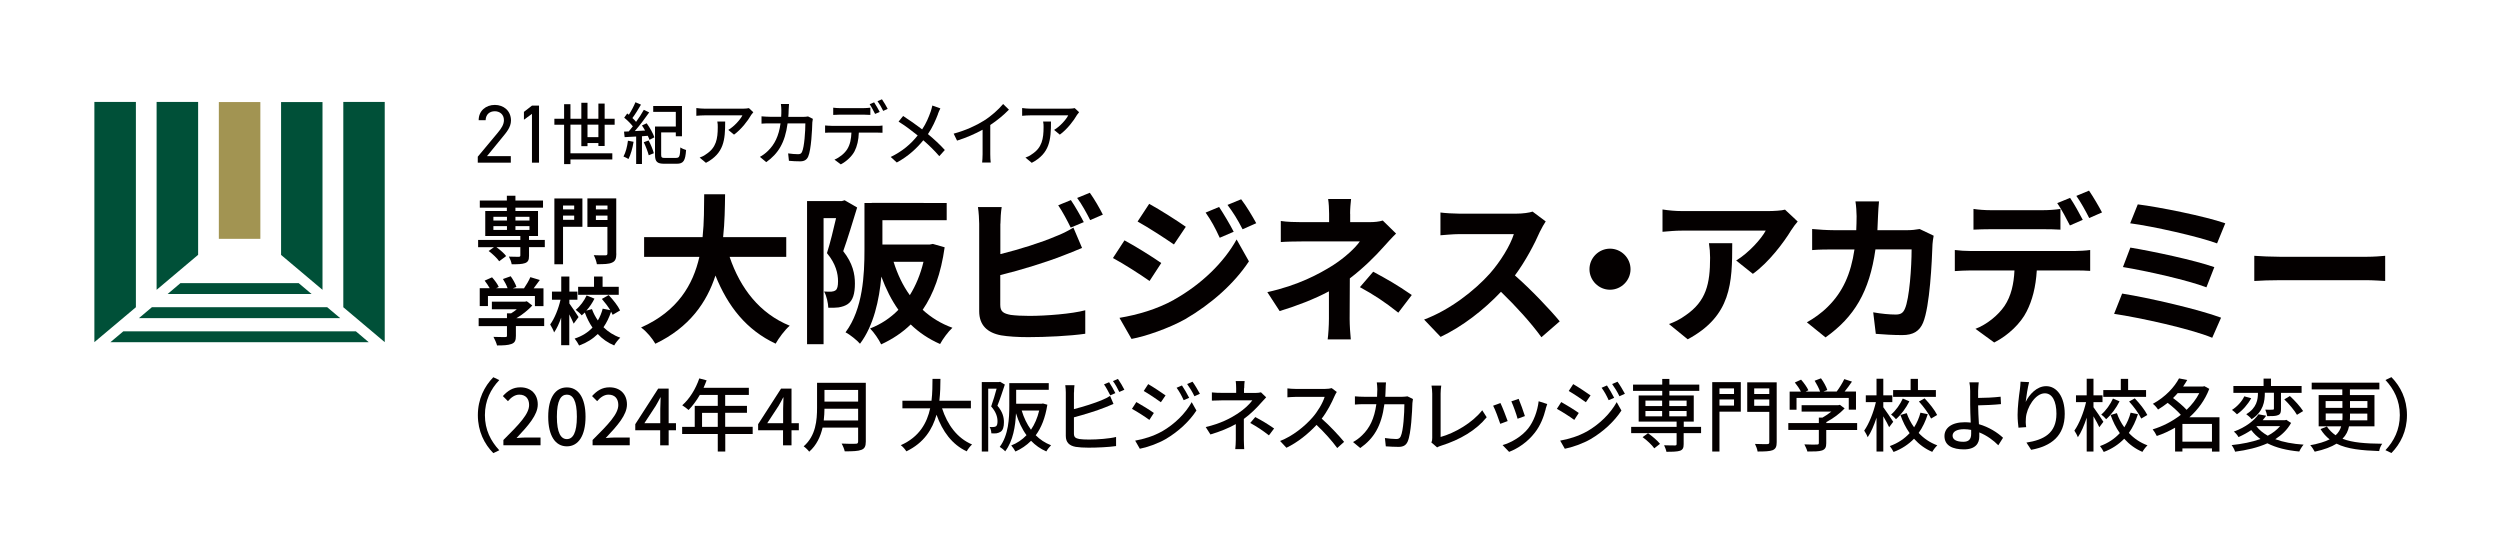 <?xml version="1.0" encoding="UTF-8"?><svg id="_レイヤー_1" xmlns="http://www.w3.org/2000/svg" width="280" height="62" xmlns:xlink="http://www.w3.org/1999/xlink" viewBox="0 0 280 62"><defs><style>.cls-1{clip-path:url(#clippath);}.cls-2{fill:none;}.cls-2,.cls-3,.cls-4,.cls-5{stroke-width:0px;}.cls-3{fill:#a29452;}.cls-4{fill:#040000;}.cls-5{fill:#005038;}</style><clipPath id="clippath"><rect class="cls-2" x=".15" y="1" width="279.71" height="60"/></clipPath></defs><g class="cls-1"><path class="cls-4" d="m81.72,28.78c1.19,3.51,3.36,6.33,6.73,7.7-.54.45-1.24,1.4-1.58,2.01-3.26-1.53-5.34-4.15-6.74-7.63-.97,3-2.91,5.81-6.73,7.64-.34-.59-.97-1.37-1.6-1.82,4.12-1.83,5.83-4.82,6.53-7.91h-6.19v-2.21h6.55c.18-1.69.16-3.33.18-4.8h2.34c-.02,1.48-.04,3.13-.22,4.8h7.07v2.21h-6.33Z"/><path class="cls-4" d="m96,23.24c-.47,1.53-1.06,3.49-1.56,4.89,1.08,1.37,1.31,2.57,1.31,3.62,0,1.15-.23,1.91-.79,2.3-.29.2-.63.31-1.04.38-.31.04-.74.05-1.15.04-.02-.5-.18-1.31-.47-1.82.32.02.56.02.79.02.2-.02.36-.06.5-.16.2-.14.27-.5.27-1.01,0-.83-.23-1.94-1.24-3.15.36-1.13.74-2.7,1.02-3.92h-1.4v14.12h-1.85v-16.03h3.9l.31-.09,1.4.81Zm9.8,4.46c-.41,2.93-1.24,5.22-2.46,7,.94.86,2.05,1.55,3.33,2.01-.47.43-1.08,1.26-1.38,1.82-1.28-.56-2.37-1.3-3.29-2.19-.95.92-2.05,1.65-3.31,2.23-.25-.54-.81-1.35-1.24-1.78,1.21-.47,2.27-1.17,3.17-2.09-.77-1.08-1.4-2.34-1.91-3.72-.23,2.61-.86,5.5-2.39,7.52-.32-.38-1.17-1.06-1.62-1.28,1.96-2.63,2.12-6.47,2.12-9.25v-5.23h.81v-.02h1.2l7.2.02v1.92h-7.2v2.73h5.29l.36-.07,1.33.38Zm-5.72,1.62c.43,1.37,1.02,2.64,1.82,3.74.67-1.08,1.19-2.32,1.53-3.74h-3.35Z"/><path class="cls-4" d="m112.04,25.06v3.4c2.12-.52,4.62-1.31,6.22-2,.65-.25,1.26-.54,1.96-.97l.97,2.28c-.7.29-1.51.63-2.11.85-1.82.72-4.71,1.62-7.05,2.19v3.33c0,.77.36.97,1.17,1.13.54.07,1.28.11,2.09.11,1.87,0,4.78-.23,6.26-.63v2.63c-1.69.25-4.43.38-6.4.38-1.17,0-2.25-.07-3.02-.2-1.56-.29-2.46-1.15-2.46-2.7v-9.8c0-.4-.05-1.33-.14-1.87h2.66c-.09.54-.14,1.37-.14,1.87m9.33-.18l-1.46.61c-.36-.74-.92-1.8-1.4-2.5l1.42-.58c.45.66,1.1,1.8,1.44,2.46m2.14-.83l-1.42.61c-.38-.76-.95-1.8-1.46-2.48l1.42-.58c.49.67,1.15,1.82,1.46,2.45"/><path class="cls-4" d="m130.06,29.46l-1.31,2.01c-1.02-.72-2.89-1.92-4.1-2.57l1.29-1.98c1.22.65,3.2,1.89,4.12,2.54m1.44,4.1c3.06-1.71,5.58-4.17,7-6.74l1.38,2.45c-1.65,2.5-4.21,4.77-7.14,6.48-1.83,1.02-4.43,1.92-6.01,2.21l-1.35-2.36c2.02-.34,4.17-.95,6.12-2.03m1.31-8.17l-1.33,1.98c-1.01-.7-2.88-1.91-4.07-2.57l1.3-1.98c1.19.65,3.17,1.91,4.1,2.57m5.36.56l-1.56.67c-.52-1.13-.94-1.91-1.58-2.82l1.51-.63c.5.76,1.22,1.96,1.64,2.79m2.52-.97l-1.53.68c-.58-1.13-1.02-1.83-1.69-2.73l1.53-.63c.56.72,1.26,1.89,1.69,2.68"/><path class="cls-4" d="m151.22,23.94v.94h2.16c.56,0,1.06-.05,1.49-.18l1.49,1.46c-.47.45-1.01,1.06-1.4,1.49-.92,1.04-2.28,2.39-3.78,3.53,0,1.44-.02,3.4-.02,4.53,0,.72.07,1.75.13,2.3h-2.59c.07-.5.14-1.58.14-2.3v-3.08c-1.66.88-3.58,1.62-5.52,2.21l-1.38-2.12c3.47-.77,5.77-2.02,7.34-3,1.39-.9,2.5-1.94,3.02-2.68h-6.51c-.65,0-1.78.02-2.34.07v-2.36c.68.11,1.67.13,2.3.13h3.11v-.94c0-.56-.04-1.21-.11-1.65h2.57c-.05.43-.11,1.1-.11,1.65m1.1,8.22l1.49-1.73c1.65.9,2.59,1.42,4.32,2.61l-1.51,1.98c-1.56-1.24-2.73-2-4.3-2.86"/><path class="cls-4" d="m172.49,25.9c-.61,1.4-1.62,3.33-2.82,4.95,1.78,1.55,3.96,3.85,5.02,5.14l-2.05,1.78c-1.17-1.62-2.84-3.45-4.53-5.09-1.91,2.02-4.3,3.88-6.76,5.05l-1.85-1.94c2.9-1.08,5.68-3.27,7.37-5.16,1.19-1.35,2.28-3.13,2.68-4.41h-6.1c-.75,0-1.75.11-2.12.13v-2.55c.48.07,1.58.13,2.12.13h6.35c.77,0,1.49-.11,1.85-.23l1.47,1.1c-.14.2-.47.76-.63,1.11"/><path class="cls-4" d="m182.62,30.15c0,1.26-1.04,2.3-2.3,2.3s-2.3-1.04-2.3-2.3,1.04-2.3,2.3-2.3,2.3,1.04,2.3,2.3"/><path class="cls-4" d="m200.64,25.74c-.84,1.4-2.55,3.67-4.32,4.93l-1.87-1.49c1.44-.88,2.84-2.46,3.31-3.35h-9.37c-.76,0-1.35.06-2.19.13v-2.5c.68.11,1.44.18,2.19.18h9.69c.5,0,1.49-.05,1.84-.16l1.42,1.33c-.2.23-.54.67-.7.94m-11.62,12.25l-2.1-1.71c.58-.2,1.22-.5,1.89-.99,2.28-1.58,2.72-3.49,2.72-6.44,0-.56-.04-1.04-.13-1.62h2.61c0,4.46-.09,8.13-4.98,10.76"/><path class="cls-4" d="m210.34,24.16c-.02.56-.04,1.1-.07,1.62h3.38c.45,0,.92-.05,1.35-.13l1.57.75c-.05.29-.13.76-.13.95-.07,1.94-.29,6.96-1.06,8.8-.39.92-1.08,1.38-2.32,1.38-1.03,0-2.11-.07-2.97-.14l-.29-2.41c.88.16,1.82.25,2.52.25.58,0,.83-.2,1.02-.63.52-1.13.76-4.73.76-6.67h-4.05c-.67,4.75-2.37,7.57-5.59,9.86l-2.09-1.69c.74-.41,1.64-1.03,2.36-1.76,1.67-1.65,2.57-3.67,2.97-6.4h-2.37c-.61,0-1.6,0-2.37.07v-2.36c.75.07,1.69.13,2.37.13h2.57c.02-.5.04-1.02.04-1.56,0-.4-.05-1.22-.13-1.66h2.64c-.05.41-.09,1.17-.11,1.6"/><path class="cls-4" d="m220.68,28.11h11.78c.38,0,1.17-.04,1.64-.11v2.34c-.45-.04-1.13-.05-1.64-.05h-4.34c-.11,1.85-.5,3.36-1.15,4.62-.63,1.26-2.01,2.64-3.62,3.45l-2.1-1.53c1.28-.49,2.54-1.51,3.26-2.57.74-1.11,1.04-2.46,1.11-3.97h-4.95c-.52,0-1.22.04-1.73.07v-2.36c.54.07,1.17.11,1.73.11m2.28-4.57h5.88c.61,0,1.33-.05,1.94-.14v2.32c-.61-.04-1.31-.05-1.94-.05h-5.88c-.61,0-1.39.02-1.92.05v-2.32c.58.09,1.31.14,1.92.14m10.32,1.08l-1.44.63c-.38-.74-.94-1.82-1.42-2.5l1.44-.59c.45.66,1.08,1.8,1.42,2.46m2.16-.83l-1.44.63c-.38-.76-.95-1.8-1.44-2.48l1.42-.59c.47.68,1.13,1.82,1.46,2.45"/><path class="cls-4" d="m248.76,35.58l-.99,2.25c-2.43-1.01-8.11-2.25-10.99-2.68l.9-2.27c3.08.49,8.61,1.78,11.08,2.7m-.76-5.65l-.88,2.25c-2.07-.79-6.67-1.83-9.35-2.27l.83-2.18c2.57.43,7.14,1.4,9.41,2.19m1.22-4.91l-.92,2.25c-2.09-.77-7.2-1.92-9.73-2.25l.85-2.12c2.36.29,7.54,1.33,9.8,2.12"/><path class="cls-4" d="m255.38,28.76h9.66c.85,0,1.64-.07,2.1-.11v2.82c-.43-.02-1.35-.09-2.1-.09h-9.66c-1.02,0-2.23.04-2.9.09v-2.82c.65.05,1.96.11,2.9.11"/><polygon class="cls-5" points="13.81 37.11 12.36 38.33 41.3 38.33 39.86 37.11 13.81 37.11"/><polygon class="cls-5" points="36.65 34.41 17.01 34.41 15.56 35.63 38.1 35.63 36.65 34.41"/><polygon class="cls-5" points="33.45 31.71 20.21 31.71 18.77 32.93 34.9 32.93 33.45 31.71"/><polygon class="cls-5" points="15.22 34.41 15.22 11.42 10.57 11.42 10.57 38.32 15.22 34.41"/><polygon class="cls-5" points="38.45 34.41 38.45 11.42 43.09 11.42 43.09 38.32 38.45 34.41"/><polygon class="cls-5" points="22.19 28.54 22.19 11.42 17.54 11.42 17.54 32.46 22.19 28.54"/><rect class="cls-3" x="24.51" y="11.43" width="4.65" height="15.32"/><polygon class="cls-5" points="36.12 32.46 36.12 11.43 31.48 11.43 31.48 28.55 36.12 32.46"/><path class="cls-4" d="m57.21,18.22h-3.7v-.67l2.22-2.66c.43-.51.71-.95.71-1.43,0-.67-.5-1-1.02-1-.57,0-1.01.34-1.03,1h-.78c0-1.06.82-1.71,1.81-1.71s1.81.66,1.81,1.75c0,.76-.55,1.37-.95,1.86l-1.74,2.13h2.67v.72Z"/><polygon class="cls-4" points="60.37 18.22 59.58 18.22 59.58 12.75 58.68 13.41 58.68 12.53 59.58 11.83 60.37 11.83 60.37 18.22"/><path class="cls-4" d="m67.02,16.34v-.32h-1.22v.35h-.69v-2.41h-1.22v3.21h4.69v.69h-4.69v.52h-.71v-4.41h-1.09v-.67h1.09v-1.63h.71v1.63h1.22v-1.79h.69v1.79h1.22v-1.7h.7v1.7h1.12v.67h-1.12v2.38h-.7Zm0-2.38h-1.22v1.4h1.22v-1.4Z"/><path class="cls-4" d="m70.96,15.88c-.11.72-.33,1.46-.57,1.93-.13-.08-.41-.23-.56-.28.25-.45.42-1.12.5-1.77l.63.12Zm1.47-2.07c.35.48.72,1.14.86,1.57l-.55.28c-.05-.13-.1-.29-.19-.45l-.65.05v3.11h-.65v-3.08c-.48.02-.92.04-1.29.07l-.07-.62.53-.02c.15-.17.3-.36.46-.57-.24-.31-.62-.69-.97-.97l.34-.47c.06.05.12.1.18.14.28-.42.57-.98.74-1.4l.62.27c-.29.5-.65,1.09-.96,1.5.16.14.3.29.41.43.33-.46.65-.94.87-1.35l.6.29c-.47.67-1.06,1.46-1.61,2.09l1.15-.06c-.11-.2-.23-.4-.35-.57l.52-.24Zm.21,1.91c.24.45.49,1.05.59,1.44l-.57.23c-.1-.38-.33-1-.56-1.46l.55-.2Zm3.11,1.96c.35,0,.41-.18.45-1.17.16.12.45.23.64.29-.08,1.19-.28,1.54-1.05,1.54h-1.37c-.81,0-1.06-.21-1.06-1.02v-3.15h2.33v-1.64h-2.53v-.66h3.22v3.39h-.69v-.43h-1.64v2.5c0,.31.07.36.45.36h1.25Z"/><path class="cls-4" d="m84.11,12.91c-.33.58-1.07,1.57-1.9,2.17l-.64-.53c.68-.4,1.36-1.18,1.58-1.63h-4.25c-.31,0-.58.02-.91.05v-.87c.29.04.6.07.91.07h4.34c.17,0,.52-.02.64-.06l.49.46c-.07.09-.19.24-.26.33m-5.04,5.34l-.71-.59c.23-.08.5-.2.74-.39,1.11-.72,1.29-1.71,1.29-3.02,0-.21,0-.4-.05-.63h.88c0,2.05-.12,3.56-2.16,4.63"/><path class="cls-4" d="m88.33,12.32c0,.27-.02.53-.04.77h1.68c.2,0,.38-.02.53-.05l.54.27c-.02.13-.05.31-.06.4-.02.79-.12,3.04-.46,3.82-.16.36-.43.54-.9.54-.42,0-.87-.02-1.26-.06l-.09-.83c.4.06.81.09,1.12.09.23,0,.36-.07.44-.27.26-.55.37-2.33.37-3.18h-1.99c-.29,2.19-1.06,3.39-2.39,4.34l-.71-.59c.28-.15.62-.39.89-.66.75-.72,1.23-1.67,1.42-3.09h-1.18c-.29,0-.65,0-.95.03v-.82c.3.02.64.05.95.05h1.25c.02-.24.02-.49.02-.75,0-.17-.02-.5-.05-.68h.91c-.02.18-.03.47-.04.66"/><path class="cls-4" d="m93.11,14.1h5.08c.16,0,.45,0,.65-.04v.81c-.19,0-.45-.02-.65-.02h-2c-.03.83-.19,1.53-.48,2.09-.28.54-.87,1.12-1.54,1.47l-.71-.53c.57-.24,1.13-.69,1.43-1.17.33-.53.44-1.15.47-1.86h-2.24c-.23,0-.49,0-.71.02v-.82c.22.02.47.04.71.04m.96-1.98h2.62c.24,0,.53-.02.78-.05v.81c-.25-.02-.53-.03-.78-.03h-2.62c-.26,0-.55.02-.76.03v-.81c.23.03.5.05.75.05m4.45.43l-.51.22c-.16-.31-.4-.79-.61-1.09l.5-.21c.19.28.47.77.63,1.08m.89-.35l-.5.23c-.16-.34-.42-.79-.64-1.09l.5-.21c.21.3.5.79.64,1.07"/><path class="cls-4" d="m105.05,12.79c-.25.65-.62,1.5-1.12,2.23.69.57,1.36,1.19,1.89,1.78l-.62.69c-.56-.65-1.14-1.21-1.79-1.78-.71.87-1.64,1.77-2.97,2.49l-.68-.62c1.32-.64,2.26-1.45,3.02-2.41-.57-.46-1.37-1.07-2.14-1.55l.51-.63c.65.42,1.51,1.02,2.13,1.5.46-.68.74-1.38.97-2.03.06-.17.13-.46.17-.64l.9.32c-.08.16-.22.46-.28.64"/><path class="cls-4" d="m110.19,13.52c.81-.5,1.63-1.24,2.16-1.87l.65.63c-.59.61-1.32,1.21-2.09,1.72v3.27c0,.32.02.75.05.93h-.96c.02-.17.05-.61.05-.93v-2.74c-.81.45-1.84.9-2.86,1.22l-.38-.78c1.36-.37,2.52-.91,3.38-1.45"/><path class="cls-4" d="m120.6,12.91c-.33.58-1.07,1.57-1.9,2.17l-.64-.53c.68-.4,1.36-1.18,1.58-1.63h-4.25c-.31,0-.58.02-.91.05v-.87c.29.04.6.07.91.07h4.34c.17,0,.52-.02.64-.06l.49.46c-.07.09-.19.24-.26.33m-5.04,5.34l-.71-.59c.23-.08.5-.2.74-.39,1.11-.72,1.29-1.71,1.29-3.02,0-.21,0-.4-.05-.63h.88c0,2.05-.12,3.56-2.16,4.63"/><path class="cls-4" d="m55.25,42.25l.67.32c-.96,1.01-1.61,2.29-1.61,3.93s.66,2.91,1.61,3.93l-.67.32c-1-1.02-1.73-2.44-1.73-4.25s.74-3.23,1.73-4.25"/><path class="cls-4" d="m56.38,49.28c1.8-1.79,2.88-2.92,2.88-3.92,0-.69-.37-1.16-1.1-1.16-.51,0-.93.33-1.27.73l-.57-.57c.55-.6,1.12-.98,1.96-.98,1.18,0,1.95.76,1.95,1.92s-1.04,2.34-2.38,3.76c.32-.03.74-.06,1.05-.06h1.64v.87h-4.16v-.6Z"/><path class="cls-4" d="m61.4,46.67c0-2.14.81-3.28,2.09-3.28s2.09,1.15,2.09,3.28-.8,3.32-2.09,3.32-2.09-1.18-2.09-3.32m3.21,0c0-1.83-.46-2.47-1.12-2.47s-1.12.64-1.12,2.47.46,2.51,1.12,2.51,1.12-.68,1.12-2.51"/><path class="cls-4" d="m66.37,49.28c1.8-1.79,2.88-2.92,2.88-3.92,0-.69-.37-1.16-1.1-1.16-.51,0-.93.33-1.27.73l-.57-.57c.55-.6,1.12-.98,1.96-.98,1.18,0,1.95.76,1.95,1.92s-1.04,2.34-2.38,3.76c.32-.03.74-.06,1.05-.06h1.64v.87h-4.16v-.6Z"/><path class="cls-4" d="m73.95,48.19h-2.8v-.68l2.57-3.99h1.17v3.88h.82v.79h-.82v1.69h-.95v-1.69Zm0-.79v-1.61c0-.35.03-.92.04-1.28h-.03c-.16.32-.33.62-.52.95l-1.27,1.94h1.78Z"/><path class="cls-4" d="m84.31,48.61h-3.08v1.96h-.84v-1.96h-3.99v-.8h1.41v-2.35h2.58v-1.23h-2.01c-.38.66-.82,1.24-1.26,1.69-.16-.14-.51-.41-.71-.53.81-.7,1.51-1.83,1.91-3.01l.82.22c-.1.28-.23.57-.34.83h5.07v.8h-2.65v1.23h2.44v.77h-2.44v1.57h3.08v.8Zm-3.92-2.37h-1.76v1.57h1.76v-1.57Z"/><path class="cls-4" d="m87.71,48.19h-2.8v-.68l2.57-3.99h1.17v3.88h.82v.79h-.82v1.69h-.95v-1.69Zm0-.79v-1.61c0-.35.03-.92.04-1.28h-.03c-.16.32-.33.62-.52.95l-1.27,1.94h1.78Z"/><path class="cls-4" d="m96.97,49.46c0,.53-.14.79-.49.92-.37.15-.96.17-1.87.17-.05-.24-.21-.64-.35-.87.68.04,1.38.03,1.59.02.19,0,.26-.07.26-.26v-1.55h-3.98c-.23.99-.67,1.98-1.5,2.7-.12-.18-.44-.48-.62-.6,1.37-1.19,1.5-2.93,1.5-4.33v-2.79h5.46v6.59Zm-.86-2.37v-1.31h-3.77c0,.41-.03.85-.08,1.31h3.85Zm-3.77-2.11h3.77v-1.31h-3.77v1.31Z"/><path class="cls-4" d="m105.51,45.73c.6,1.85,1.7,3.35,3.36,4.05-.2.18-.47.52-.6.77-1.64-.77-2.7-2.21-3.38-4.1-.45,1.61-1.39,3.15-3.38,4.1-.13-.22-.39-.52-.62-.69,2.09-.92,2.94-2.52,3.29-4.13h-3.11v-.85h3.26c.11-.89.1-1.74.11-2.45h.89c0,.72-.02,1.57-.12,2.45h3.53v.85h-3.2Z"/><path class="cls-4" d="m112.54,43.08c-.25.75-.55,1.67-.83,2.36.6.7.73,1.31.73,1.85,0,.51-.1.88-.36,1.06-.13.09-.3.15-.47.18-.17.02-.38.02-.58,0,0-.2-.07-.51-.19-.71.18.02.33.02.45,0,.1,0,.19-.03.27-.08.12-.09.16-.3.16-.56,0-.44-.14-1.02-.71-1.66.22-.6.45-1.39.61-1.99h-.94v7.04h-.72v-7.78h1.93l.12-.03.53.31Zm4.76,2.27c-.23,1.44-.67,2.55-1.3,3.4.48.48,1.05.86,1.72,1.12-.17.16-.42.48-.53.69-.67-.29-1.23-.69-1.71-1.19-.51.51-1.1.91-1.75,1.2-.1-.19-.32-.51-.47-.68.64-.25,1.22-.63,1.71-1.15-.51-.69-.89-1.52-1.18-2.45-.06,1.4-.32,3.1-1.21,4.26-.11-.14-.45-.41-.61-.5.99-1.32,1.07-3.21,1.07-4.59v-2.55h4.42v.75h-3.65v1.56h2.85l.15-.03.5.14Zm-2.87.63c.24.8.59,1.53,1.04,2.15.41-.6.72-1.31.92-2.15h-1.96Z"/><path class="cls-4" d="m120.28,43.96v1.86c1.03-.26,2.35-.67,3.2-1.04.29-.12.56-.25.85-.44l.38.9c-.29.11-.64.28-.92.38-.94.38-2.41.83-3.51,1.12v1.81c0,.43.18.53.6.62.26.04.67.06,1.1.06.92,0,2.3-.1,3.02-.29v1.02c-.8.12-2.11.18-3.08.18-.54,0-1.07-.03-1.44-.09-.71-.13-1.11-.49-1.11-1.23v-4.86c0-.21-.02-.58-.06-.82h1.03c-.03.24-.05.56-.05.82m4.63.07l-.57.25c-.18-.35-.46-.89-.7-1.23l.57-.24c.22.32.53.87.7,1.22m1.01-.38l-.57.25c-.18-.38-.46-.89-.71-1.22l.56-.24c.23.33.56.88.72,1.21"/><path class="cls-4" d="m129.24,46.24l-.51.79c-.46-.34-1.39-.94-1.95-1.24l.49-.76c.55.3,1.55.92,1.96,1.22m.88,2.09c1.46-.84,2.66-2.03,3.36-3.3l.53.94c-.79,1.21-2.01,2.35-3.43,3.19-.88.51-2.11.94-2.91,1.09l-.52-.91c.97-.17,2.04-.5,2.96-1.01m.44-4.05l-.52.76c-.45-.33-1.38-.95-1.92-1.26l.5-.77c.54.31,1.53.97,1.95,1.27m2.63.27l-.61.26c-.23-.51-.48-.97-.79-1.39l.6-.26c.24.35.6.97.81,1.39m1.2-.46l-.61.28c-.25-.51-.52-.95-.82-1.37l.6-.26c.25.33.61.94.83,1.35"/><path class="cls-4" d="m139.33,43.49v.52h1.28c.23,0,.46-.03.62-.07l.58.56c-.18.2-.41.44-.57.62-.45.52-1.16,1.24-1.93,1.8v2.33c0,.33.03.77.04,1.05h-1c.03-.26.06-.72.06-1.05v-1.75c-.81.45-1.76.84-2.84,1.16l-.53-.83c1.67-.39,2.79-.99,3.57-1.5.74-.48,1.37-1.09,1.65-1.49h-3.43c-.32,0-.83.02-1.1.03v-.92c.3.04.79.05,1.09.05h1.63v-.52c0-.27-.02-.6-.05-.8h1c-.03.2-.05.54-.05.8m.67,3.9l.57-.67c.82.44,1.28.71,2.11,1.28l-.58.77c-.76-.59-1.31-.95-2.1-1.39"/><path class="cls-4" d="m149.47,44.36c-.31.73-.82,1.73-1.44,2.53.9.78,1.96,1.93,2.51,2.6l-.77.69c-.58-.8-1.46-1.78-2.32-2.59-.94,1.01-2.12,1.96-3.37,2.56l-.71-.76c1.42-.55,2.73-1.62,3.6-2.6.6-.67,1.18-1.65,1.39-2.34h-3.22c-.34,0-.81.04-.95.05v-1c.18.03.68.06.95.06h3.25c.32,0,.61-.04.76-.09l.57.43c-.06.09-.19.31-.25.46"/><path class="cls-4" d="m155.19,43.57c0,.3-.03.6-.04.87h1.89c.23,0,.43-.03.6-.05l.61.3c-.03.15-.05.34-.06.45-.03.9-.14,3.44-.53,4.31-.18.41-.48.6-1.02.6-.47,0-.98-.03-1.43-.06l-.1-.93c.45.06.91.11,1.27.11.26,0,.4-.08.5-.3.3-.62.41-2.63.41-3.59h-2.24c-.33,2.47-1.19,3.83-2.7,4.9l-.81-.67c.32-.17.7-.44,1.01-.75.85-.81,1.38-1.88,1.6-3.49h-1.33c-.33,0-.74,0-1.07.04v-.92c.33.03.73.05,1.07.05h1.41c.02-.27.03-.55.03-.85,0-.2-.03-.56-.06-.76h1.03c-.02.21-.04.53-.04.75"/><path class="cls-4" d="m160.41,49.06v-4.97c0-.28-.04-.69-.08-.9h1.09c-.04.28-.07.6-.07.89v4.86c1.57-.43,3.56-1.58,4.66-2.99l.5.78c-1.17,1.45-2.98,2.52-5.11,3.19-.1.04-.27.08-.44.19l-.65-.56c.09-.18.1-.31.1-.5"/><path class="cls-4" d="m168.86,47.16l-.83.31c-.15-.47-.6-1.68-.8-2.03l.82-.3c.2.41.64,1.53.81,2.02m4.27-1.38c-.24.95-.61,1.89-1.23,2.68-.81,1.05-1.89,1.77-2.88,2.15l-.73-.76c.99-.28,2.15-.96,2.87-1.87.6-.76,1.04-1.92,1.17-3.04l.96.31c-.08.22-.13.38-.17.52m-2.33.83l-.82.3c-.1-.42-.5-1.53-.7-1.95l.82-.28c.16.37.59,1.54.7,1.93"/><path class="cls-4" d="m176.83,46.24l-.51.79c-.46-.34-1.39-.94-1.95-1.24l.49-.76c.55.3,1.55.92,1.96,1.22m.89,2.09c1.46-.84,2.66-2.03,3.36-3.3l.53.94c-.79,1.21-2.01,2.35-3.43,3.19-.88.51-2.11.94-2.91,1.09l-.52-.91c.97-.17,2.04-.5,2.96-1.01m.44-4.05l-.52.76c-.45-.33-1.38-.95-1.92-1.26l.5-.77c.54.31,1.53.97,1.95,1.27m2.63.27l-.61.26c-.23-.51-.48-.97-.79-1.39l.6-.26c.24.35.6.97.81,1.39m1.2-.46l-.61.28c-.25-.51-.52-.95-.82-1.37l.6-.26c.25.33.61.94.83,1.35"/><path class="cls-4" d="m190.51,48.51h-1.94v1.23c0,.42-.09.62-.4.74-.32.11-.82.12-1.53.12-.04-.22-.16-.52-.26-.73.53.02,1.07.02,1.22.02.14,0,.18-.04.18-.17v-1.21h-5.09v-.7h5.09v-.59h-4.25v-2.93h2.64v-.51h-3.27v-.7h3.27v-.64h.8v.64h3.35v.7h-3.35v.51h2.73v2.93h-1.12v.59h1.94v.7Zm-5.23,1.7c-.25-.36-.82-.9-1.31-1.25l.61-.44c.48.34,1.06.83,1.34,1.19l-.65.51Zm-.99-4.73h1.87v-.61h-1.87v.61Zm0,1.15h1.87v-.6h-1.87v.6Zm2.67-1.15h1.94v-.61h-1.94v.61Zm1.94.55h-1.94v.6h1.94v-.6Z"/><path class="cls-4" d="m194.97,46.11h-2.39v4.46h-.81v-7.77h3.2v3.3Zm-2.39-1.98h1.63v-.63h-1.63v.63Zm1.63.61h-1.63v.69h1.63v-.69Zm4.78,4.77c0,.52-.11.76-.45.91-.34.13-.88.15-1.69.15-.03-.23-.17-.62-.29-.85.58.03,1.19.02,1.37.02.18,0,.23-.06.23-.22v-3.39h-2.47v-3.31h3.3v6.71Zm-2.52-5.38h1.69v-.63h-1.69v.63Zm1.69.61h-1.69v.71h1.69v-.71Z"/><path class="cls-4" d="m207.99,48.16h-3.45v1.48c0,.45-.11.68-.47.81-.36.12-.88.12-1.64.12-.06-.23-.22-.57-.34-.8.61.03,1.23.03,1.4.02.18,0,.22-.05.22-.18v-1.46h-3.42v-.77h3.42v-.61h.41c.34-.19.69-.43.99-.67h-3.33v-.72h4.11l.18-.04.53.4c-.53.57-1.3,1.14-2.05,1.53v.11h3.45v.77Zm-6.79-2.27h-.76v-2.03h1.26c-.16-.32-.43-.72-.68-1.02l.7-.32c.32.36.67.85.82,1.19l-.31.15h1.62c-.12-.36-.38-.84-.61-1.22l.71-.27c.3.4.6.96.71,1.31l-.43.17h1.48c.31-.41.65-.97.85-1.39l.86.28c-.26.38-.54.77-.82,1.11h1.27v2.03h-.81v-1.31h-5.85v1.31Z"/><path class="cls-4" d="m211.59,47.86c-.13-.29-.4-.8-.66-1.23v3.94h-.76v-3.79c-.28.86-.62,1.66-.99,2.19-.08-.23-.26-.55-.39-.74.53-.74,1.05-2.05,1.31-3.19h-1.13v-.76h1.2v-1.86h.76v1.86h1.01v.76h-1.01v.57c.25.32.95,1.38,1.11,1.63l-.46.61Zm4.32-1.48c-.24.77-.57,1.48-1.02,2.11.57.61,1.27,1.09,2.09,1.39-.18.16-.45.51-.57.73-.8-.34-1.47-.84-2.04-1.47-.61.62-1.35,1.13-2.29,1.48-.09-.19-.29-.5-.42-.66.92-.33,1.66-.84,2.22-1.45-.43-.6-.77-1.29-1.03-2.03l.7-.21c.2.57.48,1.11.83,1.59.32-.5.56-1.06.71-1.64l.82.17Zm-2.06-1.43c-.37.74-.92,1.49-1.5,2-.12-.16-.38-.4-.55-.52.53-.44,1.03-1.16,1.31-1.79l.74.31Zm2.96-.5h-4.78v-.76h1.96v-1.26h.82v1.26h2.01v.76Zm-1.26.16c.54.56,1.15,1.33,1.41,1.87l-.68.4c-.24-.52-.82-1.32-1.36-1.91l.63-.35Z"/><path class="cls-4" d="m221.55,43.79c0,.22,0,.5,0,.78.7,0,1.77-.05,2.52-.14l.04.83c-.76.08-1.85.13-2.56.14,0,.57.05,1.39.09,2.11,1.12.32,2.09.94,2.7,1.52l-.53.84c-.53-.54-1.28-1.1-2.13-1.44,0,.18,0,.34,0,.47,0,.75-.42,1.43-1.72,1.43-1.23,0-2.18-.4-2.18-1.49,0-.86.74-1.55,2.29-1.55.22,0,.44.02.65.04-.03-.7-.06-1.49-.06-2s0-1.16,0-1.55c0-.37-.04-.76-.09-.96h1.05c-.03.22-.06.66-.07.96m-1.66,5.7c.61,0,.88-.28.88-.89,0-.11,0-.27,0-.44-.26-.05-.53-.08-.8-.08-.82,0-1.28.28-1.28.73s.46.68,1.21.68"/><path class="cls-4" d="m226.88,45.01c.39-.81,1.23-1.76,2.29-1.76,1.19,0,2.08,1.19,2.08,3.1,0,2.48-1.52,3.62-3.76,4.03l-.53-.81c1.92-.3,3.36-1.02,3.36-3.23,0-1.39-.46-2.29-1.3-2.29-1.07,0-2.04,1.6-2.12,2.77-.03.29-.03.6.03,1.02l-.86.06c-.04-.34-.1-.85-.1-1.44,0-.83.14-2.05.26-2.86.04-.3.06-.6.07-.85l.96.05c-.15.56-.32,1.63-.38,2.19"/><path class="cls-4" d="m235.13,47.86c-.13-.29-.4-.8-.66-1.23v3.94h-.76v-3.79c-.28.86-.62,1.66-.99,2.19-.08-.23-.26-.55-.39-.74.53-.74,1.05-2.05,1.31-3.19h-1.13v-.76h1.2v-1.86h.76v1.86h1.01v.76h-1.01v.57c.25.32.95,1.38,1.11,1.63l-.46.61Zm4.32-1.48c-.24.77-.57,1.48-1.02,2.11.57.61,1.27,1.09,2.09,1.39-.18.16-.45.51-.57.73-.8-.34-1.47-.84-2.04-1.47-.61.62-1.35,1.13-2.29,1.48-.09-.19-.29-.5-.42-.66.92-.33,1.66-.84,2.22-1.45-.43-.6-.77-1.29-1.03-2.03l.7-.21c.2.57.48,1.11.83,1.59.32-.5.56-1.06.71-1.64l.82.17Zm-2.06-1.43c-.37.74-.92,1.49-1.5,2-.12-.16-.38-.4-.55-.52.53-.44,1.03-1.16,1.31-1.79l.74.31Zm2.96-.5h-4.78v-.76h1.96v-1.26h.82v1.26h2.01v.76Zm-1.26.16c.54.56,1.15,1.33,1.41,1.87l-.68.4c-.24-.52-.82-1.32-1.36-1.91l.63-.35Z"/><path class="cls-4" d="m248.58,50.58h-.84v-.36h-3.31v.35h-.82v-2.67c-.66.38-1.35.7-2.05.93-.1-.22-.31-.56-.46-.74,1.1-.33,2.2-.89,3.15-1.63-.36-.42-.95-.94-1.47-1.34-.33.26-.69.51-1.08.75-.12-.2-.39-.51-.58-.64,1.44-.79,2.42-1.89,2.93-2.85l.92.18c-.14.25-.3.49-.46.73h2.23l.15-.04.55.3c-.48,1.26-1.27,2.33-2.22,3.18h3.36v3.86Zm-4.67-6.56c-.17.19-.34.38-.53.56.53.39,1.14.9,1.52,1.32.58-.55,1.07-1.18,1.42-1.87h-2.41Zm3.83,3.46h-3.31v1.99h3.31v-1.99Z"/><path class="cls-4" d="m256.59,47.39c-.42.75-1.03,1.33-1.76,1.8.89.33,1.96.53,3.17.61-.18.21-.39.55-.48.77-1.4-.13-2.59-.42-3.57-.92-1.07.48-2.32.77-3.62.94-.05-.2-.25-.57-.39-.74,1.17-.12,2.27-.34,3.23-.68-.39-.28-.74-.61-1.03-1-.42.28-.89.55-1.43.78-.11-.21-.35-.49-.52-.61,1.36-.5,2.28-1.24,2.76-1.94l.86.16c-.12.17-.25.34-.39.5h2.51l.14-.04.54.36Zm-4.46-2.78c-.36.67-.97,1.37-1.59,1.79-.14-.16-.4-.37-.56-.49.58-.36,1.14-.98,1.38-1.52l.77.21Zm1.53-.59c0,.91-.15,2.09-1.48,2.93-.13-.18-.41-.43-.6-.56,1.19-.71,1.31-1.66,1.31-2.39h-2.75v-.77h3.38v-.83h.83v.83h3.43v.77h-2.31v1.79c0,.37-.04.59-.32.7-.26.12-.66.12-1.22.12-.03-.21-.13-.52-.22-.73.37.02.74.02.84,0,.1,0,.13-.03.13-.12v-1.77h-1.02v.02Zm-.95,3.71c.32.42.75.77,1.28,1.07.55-.29,1.02-.65,1.38-1.07h-2.66Zm3.75-3.38c.54.49,1.18,1.2,1.49,1.69l-.69.42c-.26-.47-.89-1.22-1.42-1.73l.62-.37Z"/><path class="cls-4" d="m263.09,47.75c-.1.51-.32.98-.73,1.39,1.12.44,2.59.54,4.45.56-.15.19-.3.54-.34.82-1.96-.07-3.56-.22-4.78-.83-.57.36-1.37.67-2.44.9-.1-.19-.32-.54-.5-.73.96-.17,1.65-.39,2.17-.65-.39-.3-.73-.68-1.02-1.15l.71-.29c.27.4.6.72.98.98.33-.3.52-.64.62-1h-2.52v-3.5h2.65v-.64h-3.43v-.75h7.58v.75h-3.3v.64h2.75v3.5h-2.87Zm-2.62-2.07h1.88v-.76h-1.88v.76Zm1.87,1.39c.02-.14.02-.28.02-.44v-.32h-1.88v.75h1.87Zm2.81-.75h-1.95v.33c0,.15,0,.28-.02.43h1.96v-.75Zm-1.95-.64h1.95v-.76h-1.95v.76Z"/><path class="cls-4" d="m267.84,50.74l-.67-.32c.95-1.01,1.61-2.29,1.61-3.93s-.66-2.91-1.61-3.93l.67-.32c1,1.02,1.74,2.44,1.74,4.25s-.74,3.23-1.74,4.25"/><path class="cls-4" d="m61.02,27.68h-1.77v.97c0,.47-.1.69-.45.82-.34.12-.83.13-1.49.13-.04-.26-.18-.61-.31-.86.44.02.96.02,1.1.02.13,0,.18-.04.18-.15v-.93h-2.68c.41.3.87.7,1.09,1l-.78.58c-.22-.33-.74-.82-1.18-1.15l.59-.42h-1.77v-.82h4.73v-.44h-3.93v-2.8h2.42v-.37h-3.03v-.8h3.03v-.54h.96v.54h3.09v.8h-3.09v.37h2.53v2.8h-1.01v.44h1.77v.82Zm-5.76-2.98h1.52v-.42h-1.52v.42Zm0,1.05h1.52v-.42h-1.52v.42Zm2.47-1.05h1.57v-.42h-1.57v.42Zm1.57.63h-1.57v.42h1.57v-.42Z"/><path class="cls-4" d="m65.23,25.4h-2.17v4.2h-.97v-7.37h3.14v3.17Zm-2.17-1.95h1.25v-.43h-1.25v.43Zm1.25.7h-1.25v.47h1.25v-.47Zm4.72,4.26c0,.56-.12.85-.48,1-.35.17-.9.18-1.7.18-.04-.28-.2-.74-.35-1.01.52.03,1.13.02,1.3.02s.23-.06.23-.21v-2.97h-2.24v-3.2h3.23v6.18Zm-2.29-4.96h1.3v-.43h-1.3v.43Zm1.3.7h-1.3v.49h1.3v-.49Z"/><path class="cls-4" d="m60.96,36.52h-3.18v1.1c0,.51-.11.77-.51.91-.39.14-.9.16-1.6.16-.07-.28-.26-.69-.4-.96.53.02,1.14.02,1.3.02.17,0,.21-.03.21-.15v-1.07h-3.17v-.9h3.17v-.54h.47c.22-.13.44-.29.63-.45h-2.79v-.85h3.7l.21-.05.62.48c-.47.5-1.11,1.03-1.79,1.42h3.12v.9Zm-6.31-2.24h-.92v-2h1.12c-.15-.27-.37-.59-.57-.85l.83-.37c.29.32.62.76.75,1.08l-.3.14h1.29c-.11-.32-.32-.72-.52-1.03l.87-.31c.26.36.54.86.64,1.19l-.4.16h1.25c.27-.39.55-.87.71-1.25l1.06.32c-.22.31-.47.64-.69.93h1.1v2h-.96v-1.14h-5.26v1.14Z"/><path class="cls-4" d="m64.25,36.24c-.11-.26-.3-.66-.49-1.03v3.45h-.91v-3.08c-.22.64-.5,1.24-.79,1.65-.08-.27-.3-.65-.44-.89.49-.66.94-1.79,1.16-2.77h-.96v-.91h1.04v-1.69h.91v1.69h.9v.91h-.9v.42c.23.3.88,1.29,1.03,1.52l-.54.73Zm4.37-.98c-.05-.11-.11-.23-.18-.35-.21.64-.49,1.22-.85,1.74.52.51,1.15.92,1.88,1.17-.22.21-.54.6-.68.87-.72-.3-1.33-.73-1.84-1.28-.55.54-1.24.98-2.09,1.29-.1-.22-.34-.59-.5-.78.84-.27,1.5-.7,2-1.23-.35-.5-.63-1.07-.86-1.69-.11.12-.24.22-.35.32-.14-.18-.45-.46-.67-.62.5-.4.96-1.03,1.22-1.61l.88.36c-.24.48-.56.96-.91,1.34l.63-.17c.16.45.39.88.66,1.27.24-.4.42-.85.54-1.32l.85.17c-.26-.42-.61-.88-.94-1.26l.76-.43c.5.52,1.05,1.22,1.28,1.72l-.82.48Zm.68-2.24h-4.55v-.9h1.78v-1.15h.96v1.15h1.81v.9Z"/></g></svg>